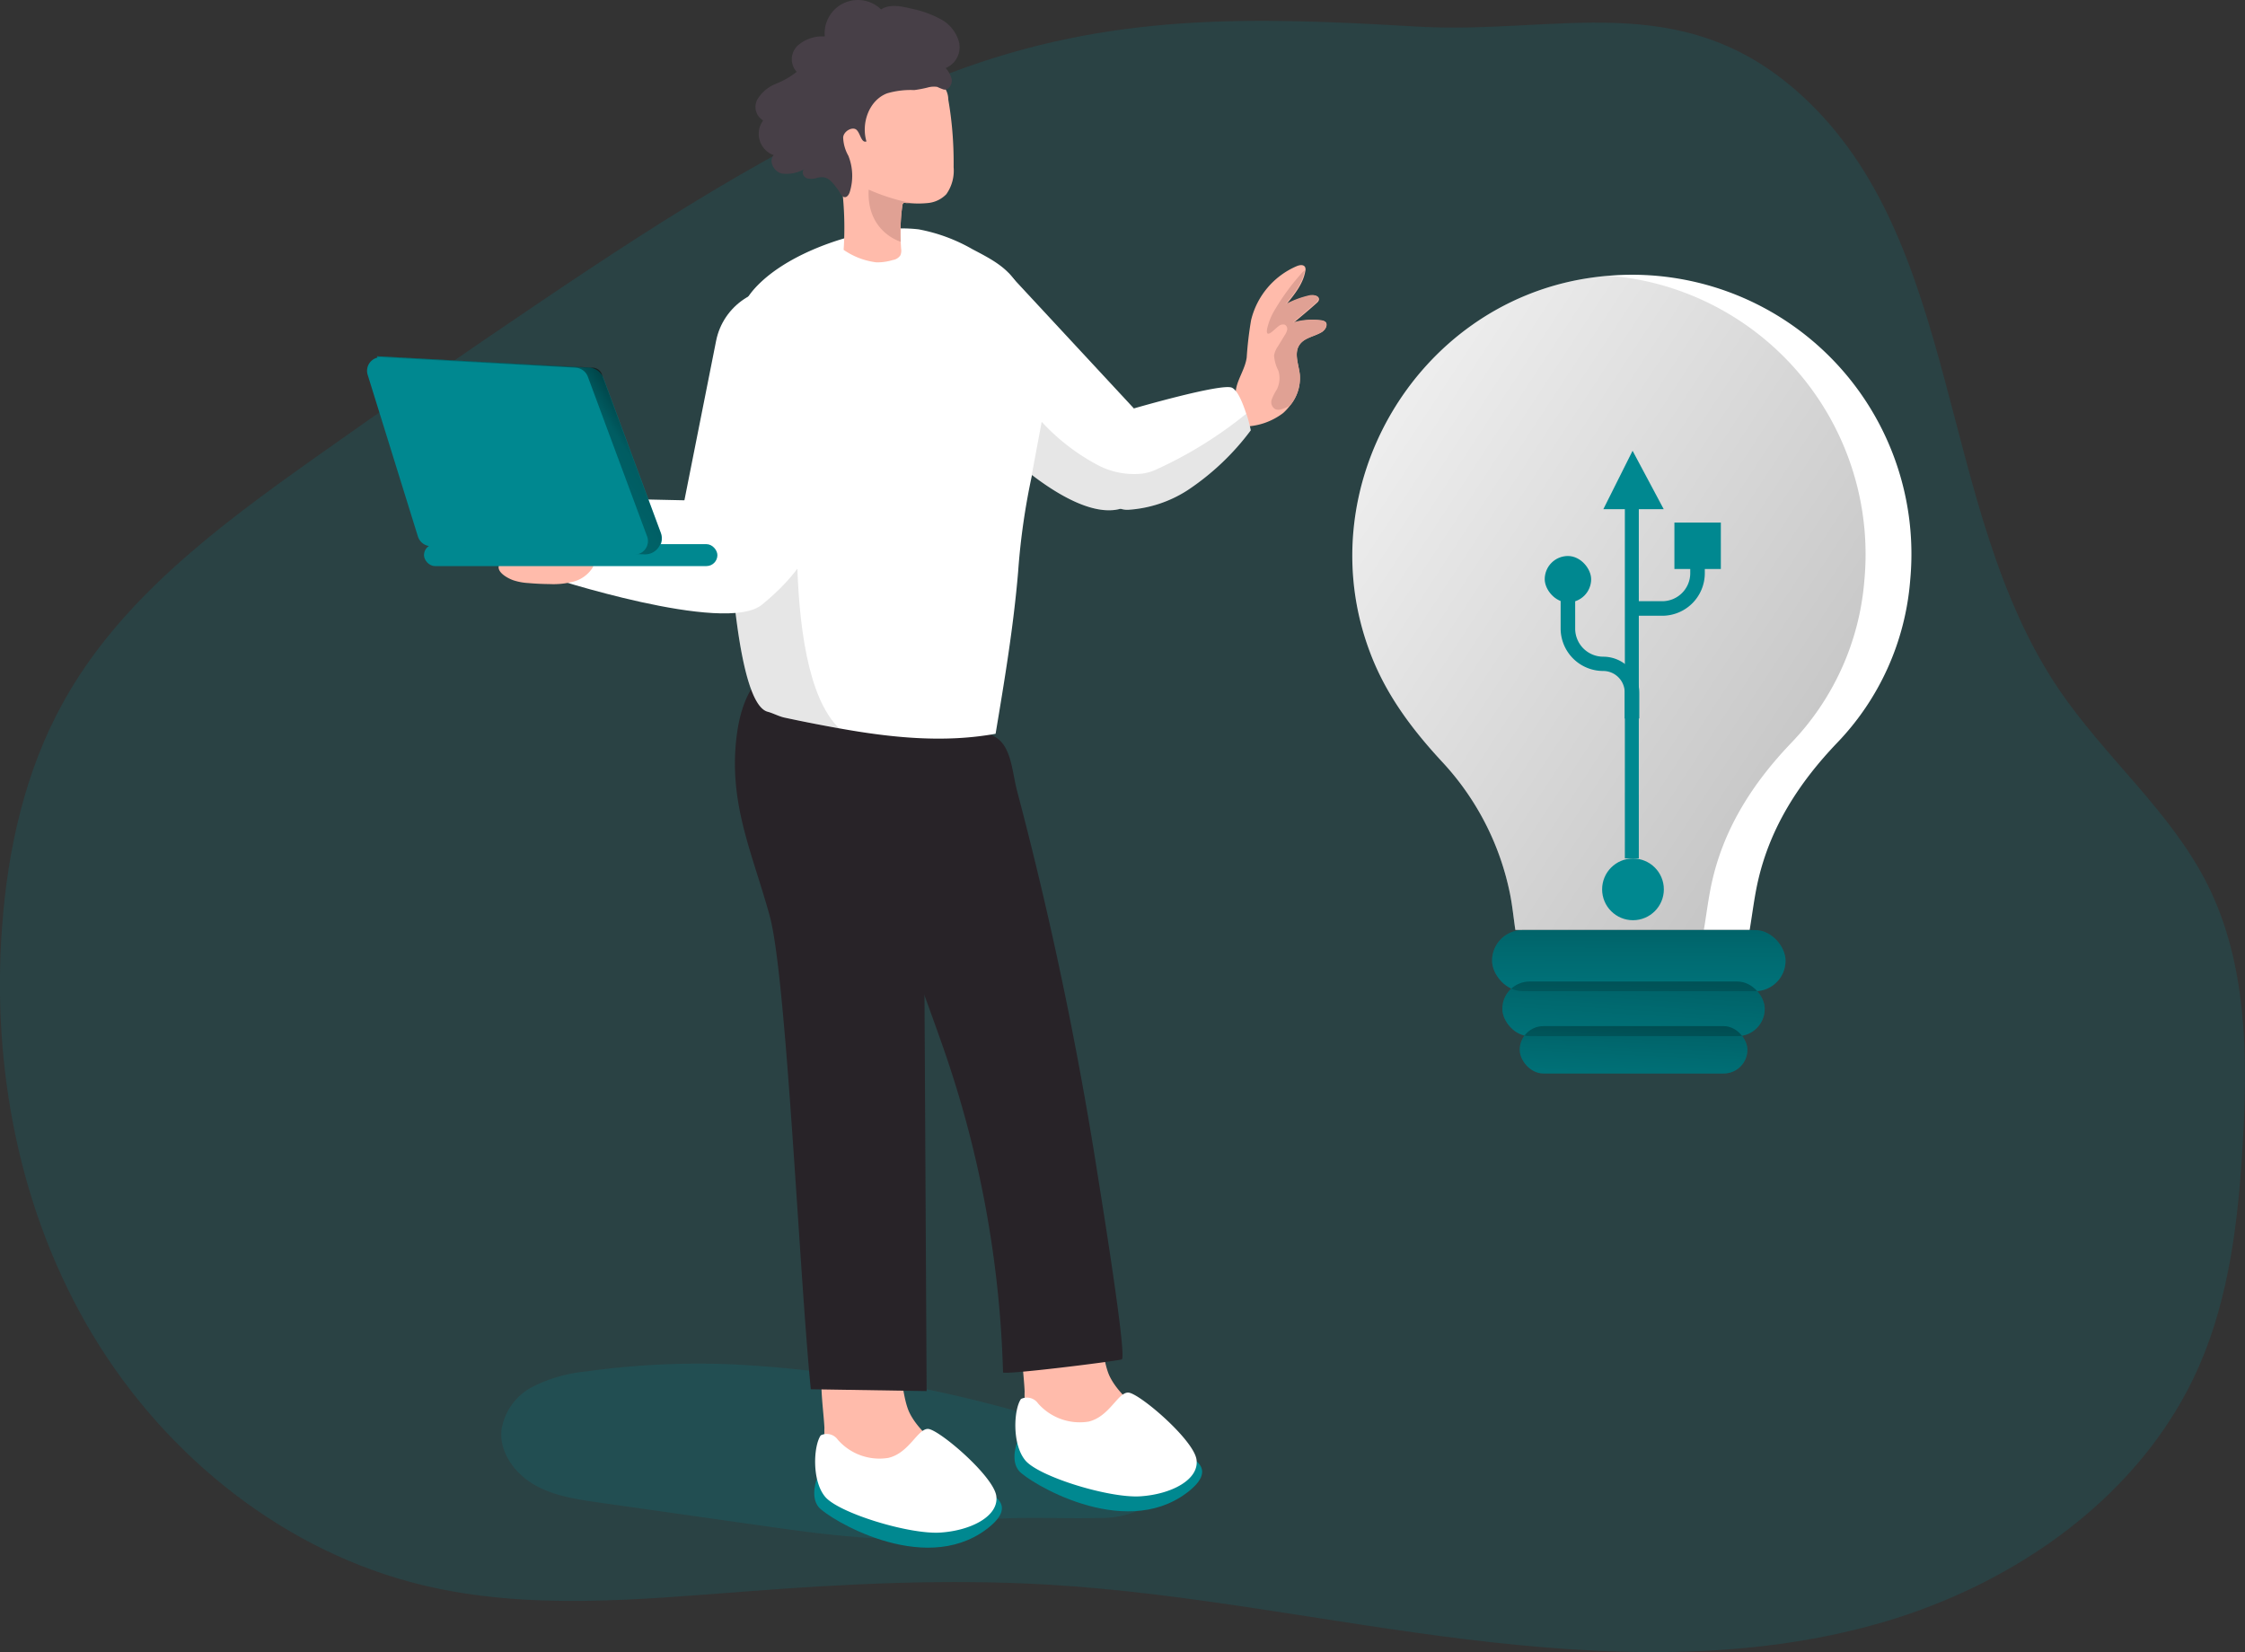 <svg id="Layer_1" data-name="Layer 1" xmlns="http://www.w3.org/2000/svg" xmlns:xlink="http://www.w3.org/1999/xlink" viewBox="0 0 331.68 244.18"><rect x="0" y="0" width="331.68" height="244.18" fill="#333333" stroke="none"/><defs><linearGradient id="linear-gradient" x1="390.28" y1="181.02" x2="204.44" y2="59.26" gradientUnits="userSpaceOnUse"><stop offset="0.01"/><stop offset="0.13" stop-opacity="0.69"/><stop offset="0.25" stop-opacity="0.32"/><stop offset="1" stop-opacity="0"/></linearGradient><linearGradient id="linear-gradient-2" x1="242.18" y1="124.63" x2="242.06" y2="158.69" xlink:href="#linear-gradient"/><linearGradient id="linear-gradient-3" x1="242.33" y1="132.94" x2="240.2" y2="167.59" xlink:href="#linear-gradient"/><linearGradient id="linear-gradient-4" x1="241.89" y1="142.34" x2="240.7" y2="170.11" xlink:href="#linear-gradient"/><linearGradient id="linear-gradient-5" x1="131.77" y1="63.47" x2="85.49" y2="94" xlink:href="#linear-gradient"/></defs><title>22</title><path d="M298.47,25.65c23.91,21.69,20,61.07,38.09,87.82,6.82,10.1,16.63,18.13,22.05,29,5.76,11.58,5.92,25.1,5.17,38-.65,11.3-1.95,22.78-6.5,33.15-8.33,18.94-26.87,32-46.75,37.79s-41.07,5-61.6,2.49-40.89-6.84-61.54-8.06c-14.9-.88-29.85-.15-44.73,1-15.91,1.2-32.14,2.81-47.66-.9C74.62,241.08,57,227,46.16,209s-15-39.51-13.43-60.42c.84-11.48,3.41-23,9-33.08,8.43-15.29,23-26.1,37.23-36.2q16.32-11.58,32.91-22.77c19.35-13.06,39.16-25.82,61-34.09,23.47-8.89,44.31-8.29,68.74-6.85C262.48,16.85,280.76,9.59,298.47,25.65Z" transform="translate(-32.42 -11.67)" fill="rgb(0, 136, 144)" opacity="0.18" style="isolation:isolate"/><path d="M314.63,97.48a39.1,39.1,0,0,1-10.83,24c-5.54,5.81-9.79,12.34-11.62,20.24-.55,2.36-.83,4.78-1.26,7.36H256.3c-.26-1.75-.43-3.51-.77-5.23a40.34,40.34,0,0,0-10.18-19.75c-4.48-4.86-8.31-10-10.62-16.3-8.92-24.07,6.81-51,32.14-55,1.1-.17,2.2-.31,3.28-.39a41.27,41.27,0,0,1,44.48,45.06Z" transform="translate(-32.42 -11.67)" fill="#fff" style="isolation:isolate"/><path d="M307.86,97.48a39.1,39.1,0,0,1-10.83,24c-5.54,5.81-9.79,12.34-11.62,20.24-.55,2.36-.83,4.78-1.26,7.36H256.3c-.26-1.75-.43-3.51-.77-5.23a40.34,40.34,0,0,0-10.18-19.75c-4.48-4.86-8.31-10-10.62-16.3-8.92-24.07,6.81-51,32.14-55,1.1-.17,2.2-.31,3.28-.39a40.88,40.88,0,0,1,10.1,2.12A41.33,41.33,0,0,1,307.86,97.48Z" transform="translate(-32.42 -11.67)" fill="url(#linear-gradient)"/><path d="M119,214.33a22.08,22.08,0,0,0-7.88,2.26,8.69,8.69,0,0,0-4.62,6.43c-.3,3.31,2,6.41,4.87,8.06s6.25,2.15,9.53,2.62l23.58,3.35c4.77.68,9.54,1.36,14.35,1.73a29.78,29.78,0,0,0,6.19,0,69.46,69.46,0,0,0,6.78-1.6c7.51-1.78,15.36-1,23.07-1.2a14.06,14.06,0,0,0,5.51-1,5.32,5.32,0,0,0,3.24-4.27c.21-4.25-5.48-8.26-9.31-8.62-1.85-.17-3.68,0-5.54-.35-3.12-.59-6.19-1.62-9.27-2.39a192.2,192.2,0,0,0-38.63-6.06A119.38,119.38,0,0,0,119,214.33Z" transform="translate(-32.42 -11.67)" fill="rgb(0, 136, 144)" opacity="0.18" style="isolation:isolate"/><path d="M154.22,222.65a14.67,14.67,0,0,0,1.17,6.28,10.48,10.48,0,0,0,4.57,4.24,18,18,0,0,0,13.33,1.31,2.61,2.61,0,0,0,1.54-.93,2.31,2.31,0,0,0,.28-1.32c-.1-2.45-1.75-4.55-3.5-6.27s-3.72-3.31-4.81-5.51c-2-4.13-.52-15.12-8.3-13.36C152,208.56,154,218.05,154.22,222.65Z" transform="translate(-32.42 -11.67)" fill="#ffbbab"/><path d="M153.14,230.09s-1.1,2.72.25,4.31,15.33,10.28,24.73,3.28-12.75-7.89-12.75-7.89Z" transform="translate(-32.42 -11.67)" fill="rgb(0, 136, 144)"/><path d="M153.68,223.77a2,2,0,0,1,2.52.65,8.17,8.17,0,0,0,7.48,2.68c3.07-.73,4.29-4.26,5.82-4.28s9.66,6.9,10.11,9.88-3.69,5.15-8.29,5.44-15-2.89-17-5.3S152.62,225.29,153.68,223.77Z" transform="translate(-32.42 -11.67)" fill="#fff"/><path d="M183.8,217.28a14.67,14.67,0,0,0,1.17,6.28,10.43,10.43,0,0,0,4.57,4.24,18,18,0,0,0,13.33,1.31,2.57,2.57,0,0,0,1.54-.93,2.29,2.29,0,0,0,.28-1.32c-.1-2.45-1.75-4.55-3.5-6.27s-3.72-3.31-4.81-5.51c-2-4.13-.52-15.12-8.3-13.36C181.59,203.2,183.62,212.69,183.8,217.28Z" transform="translate(-32.42 -11.67)" fill="#ffbbab"/><path d="M179.3,120.49c2.58,1.35,2.61,5.15,3.41,8.15q3.66,13.85,6.61,27.88t5.18,28.18c.37,2.39,4.5,27.63,3.65,27.85-1.27.33-17.53,2.35-17.54,1.91a158.73,158.73,0,0,0-8.78-47.82c-5.54-15.9-11.94-30.82-15.42-47.34l13.77.48c2.51.08,5.17-.07,7.65.26A4.23,4.23,0,0,1,179.3,120.49Z" transform="translate(-32.42 -11.67)" fill="#282328"/><path d="M168.21,121c.75,2.74.4,6.32.49,9,.18,4.89.2,9.78.23,14.66l.39,72.57-17.11-.27c-1.71-17.25-3.6-60.82-6.05-69.86-2.55-9.37-6.24-16.82-4.86-27,1.49-11,8.73-13.31,17.61-7.77,2.6,1.63,6.86,4.15,8.53,6.83A7.35,7.35,0,0,1,168.21,121Z" transform="translate(-32.42 -11.67)" fill="#282328"/><path d="M201.14,81.62c-.2,2.45-1,4.57-3.2,5.22a3.16,3.16,0,0,1-.55.14c-3.94.68-9-2.43-12.52-5.13a48.79,48.79,0,0,1-4.19-3.59L181.36,52l18.56,20A30.06,30.06,0,0,1,201.14,81.62Z" transform="translate(-32.42 -11.67)" fill="#fff"/><path d="M184.91,81.77a101.39,101.39,0,0,0-2.07,14.39c-.67,8-2,16-3.33,23.94-7.63,1.38-15.41.58-23.1-.8-2.68-.48-5.35-1-8-1.57-.9-.18-1.7-.65-2.59-.89-4.41-1.22-5.63-23-5.86-29.85q-.33-9.73.11-19.48c.22-4.71.72-9.79,3.89-13.26,4.21-4.63,12.21-7.56,18.25-8.51a20.33,20.33,0,0,1,5.93-.18,25.2,25.2,0,0,1,7.94,2.93c2.95,1.55,5.57,2.87,7,5.86a40.25,40.25,0,0,1,3.05,10.83C186.89,70.73,186.12,76.33,184.91,81.77Z" transform="translate(-32.42 -11.67)" fill="#fff"/><path d="M156.41,119.3c-2.68-.48-5.35-1-8-1.57-.9-.18-1.7-.65-2.59-.89-4.41-1.22-5.63-23-5.86-29.85l11-12S147.05,110.32,156.41,119.3Z" transform="translate(-32.42 -11.67)" fill="#020202" opacity="0.1"/><path d="M172.23,40.37a4.36,4.36,0,0,1-2.8,1.31,14,14,0,0,1-2.67,0l-.49,0a.52.52,0,0,0-.37,0,.57.57,0,0,0-.17.4,29.66,29.66,0,0,0-.24,5.33h0l.06,1a1.78,1.78,0,0,1-.11,1,1.65,1.65,0,0,1-1.1.68,8,8,0,0,1-2.42.35,10.79,10.79,0,0,1-4.86-1.85,49.51,49.51,0,0,0-.24-9.11c-.46-3.9-1.38-7.82-.86-11.71a7.66,7.66,0,0,1,1.71-4.2c1.45-1.54,3.73-2,5.84-1.93A14.67,14.67,0,0,1,171.4,24a3.08,3.08,0,0,1,1.12,2.38c.27,1.54.47,3.1.6,4.66.15,1.77.21,3.55.19,5.34A6,6,0,0,1,172.23,40.37Z" transform="translate(-32.42 -11.67)" fill="#ffbbab"/><path d="M169.49,24.6a17.28,17.28,0,0,1-2,.38,12.36,12.36,0,0,0-4,.48c-2.66,1-3.87,4.39-3.06,7.11-.77.25-.87-1.12-1.44-1.69s-1.92.14-2,1.09a5.86,5.86,0,0,0,.77,2.72,8,8,0,0,1,.21,5.33c-.12.41-.44.89-.85.77s-.69-.83-.94-1.15c-.86-1.11-1.45-2.08-3-1.7a2.54,2.54,0,0,1-1.61.05c-.5-.22-.77-1-.34-1.32a5.27,5.27,0,0,1-3.38.63c-1.12-.32-1.92-1.85-1.12-2.7a3.34,3.34,0,0,1-1.56-5.13,2.32,2.32,0,0,1-.85-3.11A5.6,5.6,0,0,1,147,24.07a12,12,0,0,0,3.12-1.78,2.78,2.78,0,0,1,.16-3.89,5.47,5.47,0,0,1,4-1.34,4.91,4.91,0,0,1,8.31-4c1.27-.82,2.93-.49,4.39-.13a15.83,15.83,0,0,1,4.36,1.54A5.42,5.42,0,0,1,174.13,18a3.33,3.33,0,0,1-2,3.73,3.54,3.54,0,0,1,.92,1.8c0,.68-.47,1.45-1.16,1.38a7,7,0,0,1-1-.4A3.36,3.36,0,0,0,169.49,24.6Z" transform="translate(-32.42 -11.67)" fill="#473f47"/><path d="M166.76,41.66l-.49,0a.52.52,0,0,0-.37,0,.57.57,0,0,0-.17.4,29.66,29.66,0,0,0-.24,5.33h0s-5.06-1.43-4.73-7.7a29.7,29.7,0,0,0,6,1.93Z" transform="translate(-32.42 -11.67)" fill="#e0a194"/><path d="M227.67,60.76c-1.09.65-2.57.81-3.27,1.88-.84,1.26-.1,2.9.06,4.4A6.36,6.36,0,0,1,223,71.61,7.87,7.87,0,0,1,222,72.7a9.76,9.76,0,0,1-6,2s-1.07-4.8-1-5.29c.19-1.65,1.38-3.18,1.61-4.92a53.29,53.29,0,0,1,.65-5.52A11.65,11.65,0,0,1,224,51c.42-.18,1-.27,1.23.13a.83.83,0,0,1,.05.54v0c-.3,1.9-1.59,3.49-2.83,5a14.14,14.14,0,0,1,3.51-1.31c.54-.13,1.34,0,1.33.53,0,.27-.23.47-.43.64-1.11,1-2.21,1.9-3.33,2.84a10,10,0,0,1,4.11-.34,1.11,1.11,0,0,1,.64.23C228.65,59.73,228.2,60.45,227.67,60.76Z" transform="translate(-32.42 -11.67)" fill="#ffbbab"/><path d="M227.67,60.76c-1.09.65-2.57.81-3.27,1.88-.84,1.26-.1,2.9.06,4.4A6.36,6.36,0,0,1,223,71.61a6.17,6.17,0,0,1-1.23.53,1.36,1.36,0,0,1-.93,0,1.2,1.2,0,0,1-.53-1.45,9.1,9.1,0,0,1,.76-1.49,3.74,3.74,0,0,0,.22-2.75,5.83,5.83,0,0,1-.64-2.26,3.42,3.42,0,0,1,.58-1.35l1-1.64a2.22,2.22,0,0,0,.36-.8.71.71,0,0,0-.35-.75,1,1,0,0,0-.92.22c-.56.38-1.91,2-1.71.47a9.23,9.23,0,0,1,1.22-3,33.74,33.74,0,0,1,3.83-5.23,4.78,4.78,0,0,1,.51-.49v0c-.3,1.9-1.59,3.49-2.83,5a14.14,14.14,0,0,1,3.51-1.31c.54-.13,1.34,0,1.33.53,0,.27-.23.47-.43.64-1.11,1-2.21,1.9-3.33,2.84a10,10,0,0,1,4.11-.34,1.11,1.11,0,0,1,.64.23C228.65,59.73,228.2,60.45,227.67,60.76Z" transform="translate(-32.42 -11.67)" fill="#e0a194"/><path d="M217.21,75.26a37.45,37.45,0,0,1-9.38,8.88A18.28,18.28,0,0,1,199.14,87a3,3,0,0,1-1.2-.17,3.24,3.24,0,0,1-1.62-1.19,9.53,9.53,0,0,1-2.07-5.49c-.07-5.23,5.67-8.12,5.67-8.12s13-3.78,14.51-3.07c.84.39,1.58,2.22,2.1,3.81C217,74.1,217.21,75.26,217.21,75.26Z" transform="translate(-32.42 -11.67)" fill="#fff"/><rect x="135.47" y="54.01" width="19.37" height="45.59" rx="9.68" transform="translate(-14.66 -38.5) rotate(11.24)" fill="#fff"/><path d="M136.8,85.67l-22-.48-1.47,11.7s26.22,8.6,31.66,4.14,6.5-7.49,6.5-7.49S149.12,84.43,136.8,85.67Z" transform="translate(-32.42 -11.67)" fill="#fff"/><path d="M108.24,97.41a8.6,8.6,0,0,0,2.26.42c1,.09,2.09.14,3.13.15a11.71,11.71,0,0,0,3.5-.36,4.82,4.82,0,0,0,2.8-2,1.1,1.1,0,0,0,.18-.58c0-.65-.88-.85-1.54-.85-3.13,0-6.26,0-9.39,0-.92,0-2.74-.17-3.06,1.06C105.83,96.26,107.43,97.12,108.24,97.41Z" transform="translate(-32.42 -11.67)" fill="#ffbbab"/><rect x="62.64" y="80.41" width="43.35" height="3.24" rx="1.62" fill="rgb(0, 136, 144)"/><path d="M217.21,75.26a37.45,37.45,0,0,1-9.38,8.88A18.28,18.28,0,0,1,199.14,87a3,3,0,0,1-1.2-.17,3.16,3.16,0,0,1-.55.14c-3.94.68-9-2.43-12.52-5.13l0-.08L186.32,74a30.93,30.93,0,0,0,7.93,6.2,11.51,11.51,0,0,0,6.89,1.46,7,7,0,0,0,1.88-.51,61.44,61.44,0,0,0,13.51-8.33C217,74.1,217.21,75.26,217.21,75.26Z" transform="translate(-32.42 -11.67)" fill="#020202" opacity="0.1"/><path d="M182.72,224.72s-1.1,2.72.25,4.31,15.33,10.28,24.73,3.28S195,224.42,195,224.42Z" transform="translate(-32.42 -11.67)" fill="rgb(0, 136, 144)"/><path d="M183.26,218.4a2,2,0,0,1,2.52.65,8.2,8.2,0,0,0,7.48,2.69c3.07-.74,4.29-4.27,5.82-4.29s9.66,6.91,10.11,9.88-3.69,5.15-8.29,5.45-15-2.9-17-5.31S182.2,219.92,183.26,218.4Z" transform="translate(-32.42 -11.67)" fill="#fff"/><circle cx="241.26" cy="131.42" r="4.56" fill="rgb(0, 136, 144)"/><rect x="240.06" y="74.34" width="2.06" height="52.51" fill="rgb(0, 136, 144)"/><polygon points="236.88 75.24 245.8 75.24 241.2 66.61 236.88 75.24" fill="rgb(0, 136, 144)"/><path d="M278,102.66h-4.26v-2.15H278a4.14,4.14,0,0,0,4.14-4.14V93.05h2.15v3.32A6.29,6.29,0,0,1,278,102.66Z" transform="translate(-32.42 -11.67)" fill="rgb(0, 136, 144)"/><rect x="247.38" y="77.22" width="6.86" height="6.86" fill="rgb(0, 136, 144)"/><path d="M274.61,117.84h-2.15V114a3.19,3.19,0,0,0-3.18-3.18,6.29,6.29,0,0,1-6.29-6.29V95.76h2.15v8.81a4.15,4.15,0,0,0,4.14,4.14,5.33,5.33,0,0,1,5.33,5.33Z" transform="translate(-32.42 -11.67)" fill="rgb(0, 136, 144)"/><rect x="260.63" y="93.83" width="6.86" height="6.86" rx="3.43" transform="translate(495.71 182.85) rotate(-180)" fill="rgb(0, 136, 144)"/><rect x="220.44" y="137.44" width="43.36" height="9.03" rx="4.51" fill="rgb(0, 136, 144)"/><rect x="221.96" y="145.04" width="38.76" height="8.07" rx="4.03" fill="rgb(0, 136, 144)"/><rect x="224.53" y="151.63" width="33.63" height="7" rx="3.5" fill="rgb(0, 136, 144)"/><rect x="220.44" y="137.44" width="43.36" height="9.03" rx="4.51" fill="url(#linear-gradient-2)"/><rect x="221.96" y="145.04" width="38.76" height="8.07" rx="4.03" fill="url(#linear-gradient-3)"/><rect x="224.53" y="151.63" width="33.63" height="7" rx="3.5" fill="url(#linear-gradient-4)"/><path d="M130.06,90.42,121.55,67.5A2.35,2.35,0,0,0,119.47,66L88.1,64.31l8.7,28,31,1.28A2.35,2.35,0,0,0,130.06,90.42Z" transform="translate(-32.42 -11.67)" fill="rgb(0, 136, 144)"/><path d="M130,90.34,121.35,67a1.48,1.48,0,0,0-1.3-1L88.1,64.31l8.7,28,30.86,1.28A2.42,2.42,0,0,0,130,90.34Z" transform="translate(-32.42 -11.67)" fill="url(#linear-gradient-5)"/><path d="M128,90.87l-8.74-23.56A2.06,2.06,0,0,0,117.46,66L88.82,64.47a2,2,0,0,0-2.06,2.65l7.4,23.82A2.06,2.06,0,0,0,96,92.38l30,1.24A2,2,0,0,0,128,90.87Z" transform="translate(-32.42 -11.67)" fill="rgb(0, 136, 144)"/></svg>